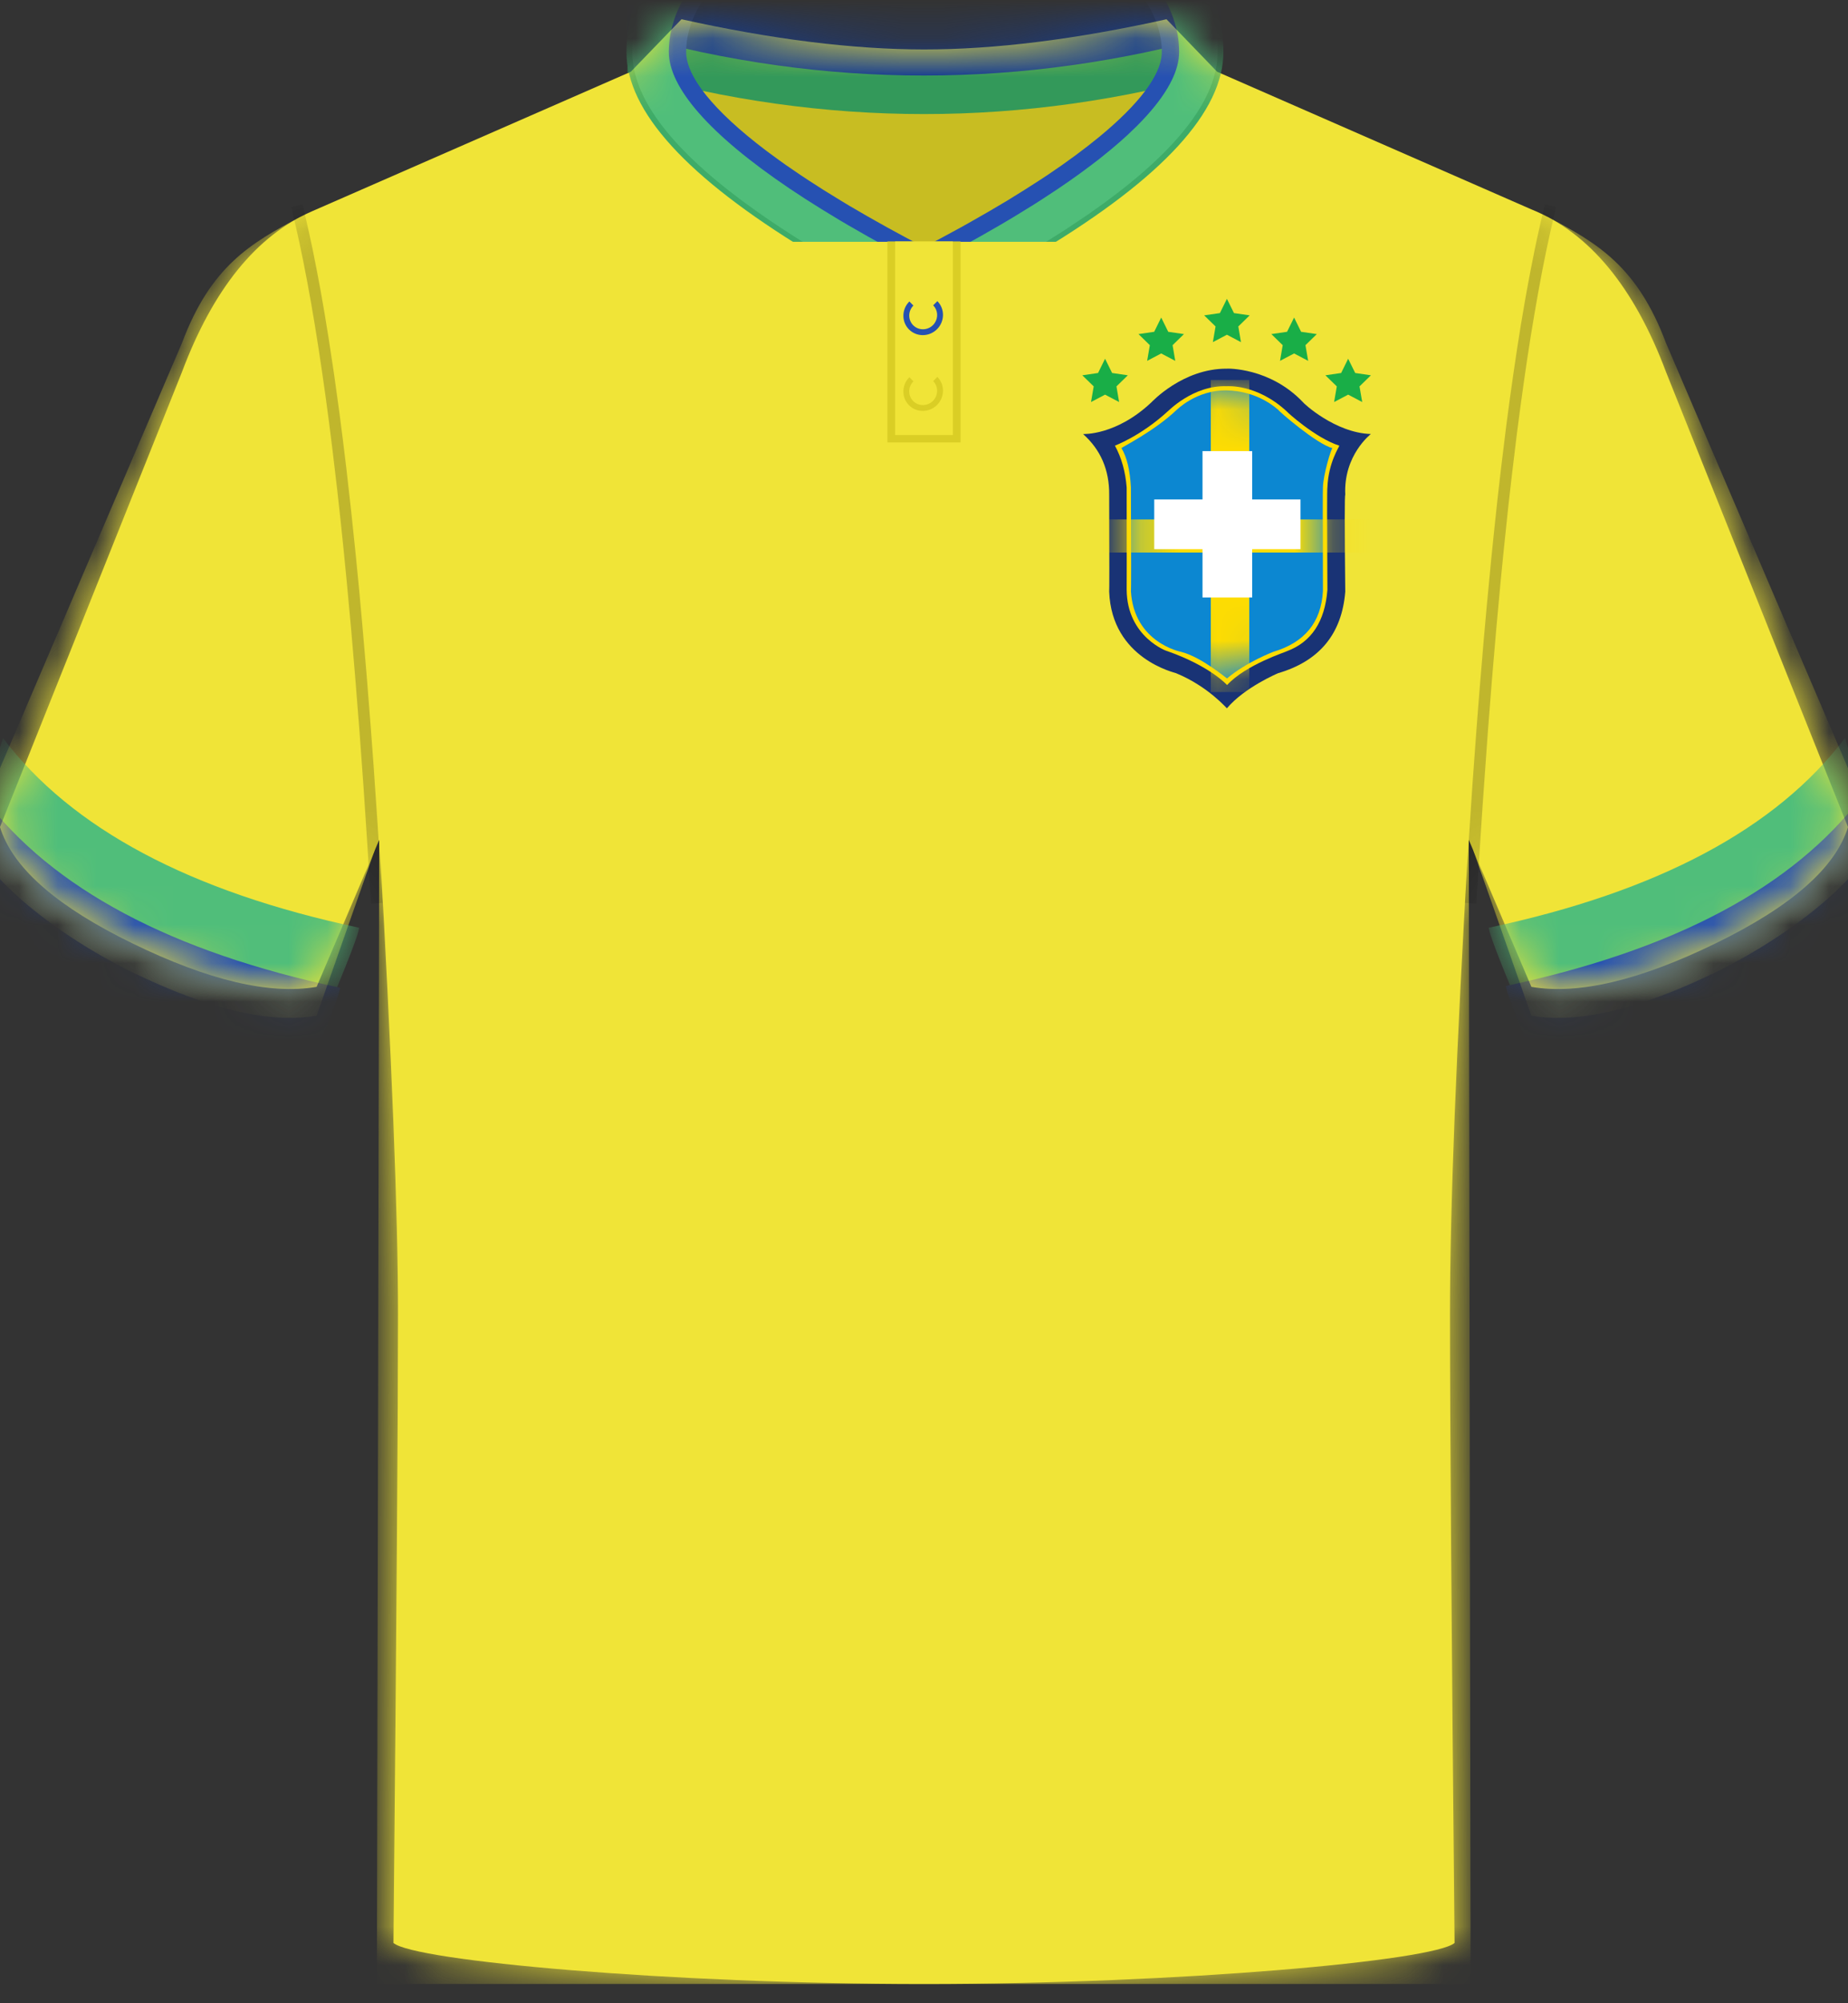<?xml version="1.0" encoding="UTF-8"?><svg xmlns="http://www.w3.org/2000/svg" xmlns:xlink="http://www.w3.org/1999/xlink" width="48px" height="52px" viewBox="0 0 48 52" version="1.1">
    <rect x="0" y="0" width="48" height="52" fill="#333333" stroke="none"/>
    <title>Brazil_Home</title>
    <defs>
        <path d="M10.22,49.935 C10.299,41.609 10.338,36.169 10.338,33.616 C10.338,31.062 10.177,26.954 9.854,21.291 L8.224,25.116 C7.011,25.326 5.418,24.951 3.446,23.991 C1.527,23.058 0.387,22.079 0.028,21.054 L0,20.969 L4.725,9.16 C5.534,7.006 6.661,5.614 8.106,4.984 L16.384,1.363 L17.701,0 C20.054,0.522 22.154,0.783 24.001,0.784 C25.838,0.785 27.938,0.524 30.299,0 L31.614,1.363 L39.776,4.935 C41.278,5.539 42.445,6.948 43.275,9.16 L48,20.969 C47.675,22.024 46.527,23.032 44.554,23.991 C42.582,24.951 40.989,25.326 39.776,25.116 L38.146,21.291 C37.823,26.758 37.662,30.866 37.662,33.616 C37.662,36.366 37.701,41.805 37.781,49.935 C37.246,50.399 30.623,51 24.001,51 C17.378,51 10.755,50.399 10.22,49.935 Z" id="path-1"/>
        <path d="M0.68,47.325 L0.741,17.616 L0,8.819 C1.462,5.24 2.607,3.159 3.435,2.578 C3.581,2.475 5.483,1.616 9.141,0 C10.736,1.612 12.152,2.418 14.887,2.416 L14.895,2.416 C17.631,2.418 19.046,1.612 20.641,0 C23.958,1.376 25.86,2.236 26.348,2.578 C27.175,3.159 28.32,5.24 29.782,8.819 L29.041,17.616 L29.089,47.325 L0.68,47.325 Z" id="path-3"/>
        <path d="M4.998,3.279 L10.473,16.062 C10.148,17.118 8.25,18.65 6.277,19.61 C4.304,20.57 2.712,20.945 1.499,20.735 L0,16.466 L0.101,14.944 L0.206,13.481 L0.279,12.537 L0.391,11.171 L0.469,10.293 L0.548,9.441 L0.63,8.615 L0.756,7.424 L0.886,6.291 L0.975,5.569 L1.067,4.872 L1.16,4.202 L1.255,3.557 L1.352,2.938 L1.452,2.346 L1.553,1.779 L1.656,1.238 C1.673,1.15 1.691,1.063 1.708,0.978 L1.814,0.476 L1.922,0 C3.222,0.686 4.247,1.279 4.998,3.279 Z" id="path-5"/>
        <path d="M4.998,3.279 L10.473,16.062 C10.148,17.118 8.25,18.65 6.277,19.61 C4.304,20.57 2.712,20.945 1.499,20.735 L0,16.466 L0.101,14.944 L0.206,13.481 L0.279,12.537 L0.391,11.171 L0.469,10.293 L0.548,9.441 L0.63,8.615 L0.756,7.424 L0.886,6.291 L0.975,5.569 L1.067,4.872 L1.16,4.202 L1.255,3.557 L1.352,2.938 L1.452,2.346 L1.553,1.779 L1.656,1.238 C1.673,1.15 1.691,1.063 1.708,0.978 L1.814,0.476 L1.922,0 C3.222,0.686 4.247,1.279 4.998,3.279 Z" id="path-7"/>
        <path d="M1.288,0 C3.069,2.352 6.152,3.993 10.539,4.925 C10.535,5.103 10.061,6.286 9.117,8.473 C6.237,8.325 4.36,8.113 3.488,7.836 C2.178,7.422 0.425,6.758 0.066,5.842 C-0.173,5.23 0.234,3.283 1.288,0 Z" id="path-9"/>
        <path d="M0.791,1.559 C2.572,3.91 5.656,5.552 10.043,6.483 C10.039,6.662 9.565,7.844 8.62,10.031 C5.74,9.883 3.864,9.671 2.991,9.395 C1.682,8.981 -0.071,8.317 -0.43,7.4 C-0.669,6.789 -0.262,4.842 0.791,1.559 Z" id="path-11"/>
        <path d="M1.288,0 C3.069,2.352 6.152,3.993 10.539,4.925 C10.535,5.103 10.061,6.286 9.117,8.473 C6.237,8.325 4.36,8.113 3.488,7.836 C2.178,7.422 0.425,6.758 0.066,5.842 C-0.173,5.23 0.234,3.283 1.288,0 Z" id="path-13"/>
        <path d="M0.843,1.511 C2.624,3.863 5.708,5.504 10.095,6.436 C10.091,6.614 9.616,7.797 8.672,9.984 C5.792,9.836 3.916,9.624 3.043,9.348 C1.734,8.933 -0.019,8.27 -0.378,7.353 C-0.618,6.741 -0.211,4.794 0.843,1.511 Z" id="path-15"/>
        <path d="M7.678,0 C11.918,0 15.355,2.351 15.355,5.25 C15.355,6.564 14.172,8.025 11.805,9.633 L11.375,9.918 C11.302,9.966 11.227,10.014 11.151,10.062 L10.684,10.352 C10.604,10.4 10.524,10.449 10.442,10.498 L9.938,10.792 C9.766,10.891 9.59,10.99 9.41,11.09 L8.857,11.39 C8.763,11.44 8.668,11.491 8.571,11.541 L7.982,11.846 C7.881,11.897 7.78,11.949 7.678,12 L7.076,11.693 C6.879,11.592 6.687,11.491 6.498,11.39 L5.946,11.09 C5.765,10.99 5.589,10.891 5.417,10.792 L4.914,10.498 L4.435,10.207 C4.279,10.11 4.128,10.014 3.98,9.918 L3.55,9.633 C1.183,8.025 0,6.564 0,5.25 C0,2.351 3.437,0 7.678,0 Z M7.678,1.5 C4.171,1.5 1.5,3.327 1.5,5.25 C1.5,5.876 2.185,6.758 3.581,7.814 L3.916,8.06 C3.974,8.102 4.033,8.144 4.093,8.186 L4.466,8.441 C4.53,8.484 4.596,8.528 4.662,8.571 L5.073,8.835 L5.51,9.104 C5.584,9.15 5.66,9.195 5.737,9.241 L6.212,9.517 L6.713,9.799 L7.239,10.085 L7.678,10.315 L8.116,10.085 L8.643,9.799 C8.728,9.751 8.813,9.704 8.896,9.657 L9.384,9.378 C9.543,9.286 9.697,9.194 9.847,9.104 L10.283,8.834 L10.695,8.57 C10.761,8.527 10.826,8.484 10.891,8.441 L11.264,8.185 L11.611,7.935 L11.933,7.691 L12.23,7.454 C13.273,6.595 13.809,5.868 13.852,5.322 L13.855,5.25 C13.855,3.327 11.184,1.5 7.678,1.5 Z" id="path-17"/>
        <path d="M7.678,0 C11.918,0 15.355,2.351 15.355,5.25 C15.355,6.564 14.172,8.025 11.805,9.633 L11.375,9.918 C11.302,9.966 11.227,10.014 11.151,10.062 L10.684,10.352 C10.604,10.4 10.524,10.449 10.442,10.498 L9.938,10.792 C9.766,10.891 9.59,10.99 9.41,11.09 L8.857,11.39 C8.763,11.44 8.668,11.491 8.571,11.541 L7.982,11.846 C7.881,11.897 7.78,11.949 7.678,12 L7.076,11.693 C6.879,11.592 6.687,11.491 6.498,11.39 L5.946,11.09 C5.765,10.99 5.589,10.891 5.417,10.792 L4.914,10.498 L4.435,10.207 C4.279,10.11 4.128,10.014 3.98,9.918 L3.55,9.633 C1.183,8.025 0,6.564 0,5.25 C0,2.351 3.437,0 7.678,0 Z M7.678,1.05 C3.951,1.05 1.05,3.034 1.05,5.25 C1.05,6.164 2.086,7.38 4.189,8.797 L4.596,9.065 C4.736,9.155 4.88,9.246 5.028,9.337 L5.485,9.615 C5.563,9.661 5.643,9.708 5.723,9.755 L6.218,10.038 C6.302,10.086 6.388,10.134 6.475,10.181 L7.007,10.471 C7.098,10.52 7.19,10.568 7.283,10.617 L7.677,10.822 L8.072,10.617 L8.618,10.326 C8.795,10.229 8.969,10.133 9.138,10.038 L9.632,9.755 C9.793,9.661 9.95,9.568 10.102,9.475 L10.547,9.201 C10.619,9.155 10.69,9.11 10.759,9.065 L11.166,8.797 C11.561,8.531 11.917,8.272 12.237,8.022 L12.544,7.773 C12.691,7.65 12.829,7.53 12.958,7.411 L13.203,7.176 C13.901,6.48 14.266,5.861 14.302,5.337 L14.305,5.25 C14.305,3.034 11.404,1.05 7.678,1.05 Z" id="path-19"/>
        <path d="M0.245,2.517 C0.222,2.073 0.141,1.734 8.40539116e-05,1.499 C-0.01,1.483 0.841,1.069 1.432,0.507 C1.424,0.522 1.931,-0.017 2.743,0 C2.75,0.008 3.453,-0.031 4.076,0.507 C4.061,0.518 5.072,1.398 5.482,1.499 C5.451,1.49 5.238,2.196 5.233,2.517 C5.227,2.524 5.227,3.421 5.233,5.208 C5.188,6.019 4.758,6.545 3.943,6.786 C3.941,6.79 3.258,7.042 2.743,7.475 C2.748,7.495 2.087,6.922 1.547,6.786 C1.544,6.786 0.322,6.551 0.245,5.208 C0.253,5.219 0.253,4.322 0.245,2.517 Z" id="path-21"/>
    </defs>
    <g id="Brazil_Home" stroke="none" stroke-width="1" fill="none" fill-rule="evenodd">
        <g id="TeamKit-/-Sheff_Wed" transform="translate(0, 0.5)">
            <mask id="mask-2" fill="white">
                <use xlink:href="#path-1"/>
            </mask>
            <use id="Shirt-Mask" fill="#F0E437" xlink:href="#path-1"/>
            <g id="Pattern" mask="url(#mask-2)">
                <g transform="translate(9.109, 3.675)">
                    <mask id="mask-4" fill="white">
                        <use xlink:href="#path-3"/>
                    </mask>
                    <use id="Path" stroke="none" fill="#F0E437" fill-rule="evenodd" xlink:href="#path-3"/>
                </g>
            </g>
            <g id="Sleeves" mask="url(#mask-2)">
                <g transform="translate(-0.75, 5.131)">
                    <g id="Right" transform="translate(39.027, 0)">
                        <mask id="mask-6" fill="white">
                            <use xlink:href="#path-5"/>
                        </mask>
                        <use id="Mask" fill="#F0E437" xlink:href="#path-5"/>
                    </g>
                    <g id="Let-Arm" transform="translate(5.236, 10.396) scale(-1, 1) translate(-5.236, -10.396) ">
                        <mask id="mask-8" fill="white">
                            <use xlink:href="#path-7"/>
                        </mask>
                        <use id="Mask" fill="#F0E437" xlink:href="#path-7"/>
                    </g>
                </g>
            </g>
            <g id="Cuffs" mask="url(#mask-2)">
                <g transform="translate(-1.211, 18.657)">
                    <g id="Left">
                        <mask id="mask-10" fill="white">
                            <use xlink:href="#path-9"/>
                        </mask>
                        <use id="Mask" fill="#50BE7A" xlink:href="#path-9"/>
                        <mask id="mask-12" fill="white">
                            <use xlink:href="#path-11"/>
                        </mask>
                        <use id="Mask-Copy" fill="#2651B2" xlink:href="#path-11"/>
                    </g>
                    <g id="Right" transform="translate(45.151, 4.236) scale(-1, 1) translate(-45.151, -4.236) translate(39.882, 0)">
                        <mask id="mask-14" fill="white">
                            <use xlink:href="#path-13"/>
                        </mask>
                        <use id="Mask" fill="#50BE7A" xlink:href="#path-13"/>
                        <mask id="mask-16" fill="white">
                            <use xlink:href="#path-15"/>
                        </mask>
                        <use id="Mask-Copy" fill="#2651B2" xlink:href="#path-15"/>
                    </g>
                </g>
            </g>
            <g id="Arm-Seams" mask="url(#mask-2)" fill="#000000" fill-opacity="0.2" fill-rule="nonzero">
                <g transform="translate(7.565, 4.805)">
                    <path d="M30.484,0.072 L30.775,0 L30.885,0.459 L30.992,0.944 C31.01,1.027 31.027,1.111 31.045,1.196 L31.149,1.72 L31.252,2.269 C31.269,2.362 31.285,2.457 31.302,2.553 L31.402,3.141 L31.499,3.755 L31.594,4.394 L31.688,5.059 L31.78,5.75 L31.913,6.835 L32,7.59 L32.084,8.372 L32.167,9.179 L32.287,10.437 L32.365,11.309 L32.478,12.664 L32.551,13.6 L32.657,15.052 L32.791,17.079 L32.855,18.131 L32.555,18.149 L32.493,17.12 L32.395,15.623 L32.259,13.714 L32.152,12.348 L32.04,11.037 L31.925,9.781 L31.845,8.975 L31.723,7.813 L31.638,7.069 L31.509,5.999 L31.42,5.317 L31.329,4.659 L31.237,4.027 L31.143,3.419 L31.046,2.836 L30.948,2.278 L30.849,1.744 L30.747,1.235 L30.643,0.751 L30.538,0.292 L30.484,0.072 Z" id="Right" transform="translate(31.669, 9.074) scale(-1, 1) translate(-31.669, -9.074) "/>
                    <path d="M0.291,0 L0.346,0.226 L0.454,0.698 L0.561,1.196 L0.665,1.72 L0.768,2.269 L0.868,2.844 L0.966,3.445 L1.11,4.394 L1.25,5.402 L1.34,6.105 L1.429,6.835 L1.558,7.978 L1.683,9.179 L1.764,10.011 L1.842,10.87 L1.957,12.206 L2.067,13.6 L2.138,14.562 L2.24,16.053 L2.339,17.602 L2.37,18.131 L2.071,18.149 L1.976,16.615 L1.878,15.137 L1.775,13.714 L1.667,12.348 L1.556,11.037 L1.44,9.781 L1.361,8.975 L1.28,8.194 L1.197,7.438 L1.068,6.349 L0.981,5.655 L0.891,4.985 L0.799,4.34 L0.706,3.72 L0.611,3.124 L0.514,2.554 L0.415,2.008 L0.314,1.487 L0.211,0.99 L0.106,0.519 C0.089,0.442 0.071,0.367 0.053,0.292 L0,0.072 L0.291,0 Z" id="Left"/>
                </g>
            </g>
            <g id="Neck" mask="url(#mask-2)">
                <g transform="translate(16.272, -4.476)">
                    <path d="M0.978,5.976 L14.478,5.976 C11.914,9.199 9.664,10.811 7.728,10.811 C5.791,10.811 3.541,9.199 0.978,5.976 Z" id="Neck-Inside" fill="#C8BD22" fill-rule="evenodd"/>
                    <path d="M15.43,4.357 L15.43,5.857 C12.863,6.577 10.295,6.937 7.728,6.937 C5.16,6.937 2.592,6.577 0.025,5.857 L0.025,4.357 L15.43,4.357 Z" id="Nack-Back-White" fill="#33995A" fill-rule="nonzero"/>
                    <path d="M15.43,3.357 L15.43,4.857 C12.863,5.577 10.295,5.937 7.728,5.937 C5.16,5.937 2.592,5.577 0.025,4.857 L0.025,3.357 L15.43,3.357 Z" id="Nack-Back-White" fill="#163D92" fill-rule="nonzero"/>
                    <g id="Path-3" stroke-width="1" fill="none" fill-rule="evenodd" transform="translate(0.05, 0.075)">
                        <mask id="mask-18" fill="white">
                            <use xlink:href="#path-17"/>
                        </mask>
                        <use id="Mask" fill="#2651B2" fill-rule="nonzero" xlink:href="#path-17"/>
                    </g>
                    <g id="Rectangle" stroke-width="1" fill="none" fill-rule="evenodd" transform="translate(0.05, 0.075)">
                        <mask id="mask-20" fill="white">
                            <use xlink:href="#path-19"/>
                        </mask>
                        <use id="Mask" fill="#50BE7A" fill-rule="nonzero" xlink:href="#path-19"/>
                    </g>
                    <path d="M7.753,0 C3.476,0 0,2.377 0,5.325 C0,6.864 1.567,8.58 4.697,10.485 L5.191,10.78 C5.529,10.977 5.883,11.176 6.253,11.378 L6.821,11.681 L7.414,11.988 C7.514,12.039 7.616,12.09 7.719,12.142 L8.332,11.834 L8.919,11.529 C9.398,11.276 9.851,11.026 10.277,10.78 L10.776,10.485 C13.938,8.58 15.505,6.864 15.505,5.325 C15.505,2.377 12.03,0 7.753,0 Z M7.753,0.15 C11.956,0.15 15.355,2.474 15.355,5.325 C15.355,6.499 14.378,7.804 12.421,9.235 L12.03,9.514 C11.963,9.561 11.895,9.607 11.825,9.654 L11.398,9.938 L10.946,10.224 L10.469,10.514 L9.968,10.806 C9.882,10.855 9.796,10.905 9.708,10.954 L9.171,11.251 C8.987,11.351 8.8,11.451 8.608,11.552 L8.022,11.855 C7.922,11.906 7.821,11.957 7.719,12.008 C7.514,11.904 7.313,11.8 7.116,11.697 L6.538,11.389 C6.444,11.338 6.35,11.287 6.258,11.236 L5.717,10.933 L5.201,10.633 L4.71,10.336 C4.232,10.041 3.791,9.751 3.387,9.465 L2.996,9.182 C1.103,7.771 0.15,6.484 0.15,5.325 C0.15,2.474 3.549,0.15 7.753,0.15 Z" id="Neck-Front" fill="#3EAB68" fill-rule="nonzero"/>
                    <rect id="Rectangle" fill="#F0E437" fill-rule="evenodd" x="3.567" y="10.253" width="8.372" height="1.889"/>
                </g>
            </g>
            <g id="Collar" mask="url(#mask-2)">
                <g transform="translate(23.05, 5.768)">
                    <path d="M1.9,0 L0,0 L0,5.217 L1.9,5.217 L1.9,0 Z M1.7,0.204 L1.7,5.014 L0.2,5.014 L0.2,0.204 L1.7,0.204 Z" id="Collar" fill="#DACE25" fill-rule="nonzero"/>
                    <rect id="Collar" fill="#F0E437" fill-rule="evenodd" x="0.2" y="0" width="1.5" height="5.025"/>
                    <path d="M0.929,1.397 C1.21,1.397 1.438,1.63 1.438,1.917 C1.438,2.204 1.21,2.437 0.929,2.437 C0.673,2.437 0.462,2.244 0.426,1.994 L0.42,1.917 L0.57,1.917 C0.57,2.119 0.731,2.283 0.929,2.283 C1.127,2.283 1.288,2.119 1.288,1.917 C1.288,1.737 1.161,1.587 0.993,1.556 L0.929,1.55 L0.929,1.397 Z" id="Button" fill="#2651B2" fill-rule="nonzero" transform="translate(0.929, 1.917) rotate(45) translate(-0.929, -1.917) "/>
                    <path d="M0.929,3.364 C1.21,3.364 1.438,3.597 1.438,3.884 C1.438,4.171 1.21,4.404 0.929,4.404 C0.673,4.404 0.462,4.212 0.426,3.961 L0.42,3.884 L0.57,3.884 C0.57,4.087 0.731,4.251 0.929,4.251 C1.127,4.251 1.288,4.087 1.288,3.884 C1.288,3.704 1.161,3.554 0.993,3.523 L0.929,3.517 L0.929,3.364 Z" id="Button-2" fill="#DACE25" fill-rule="nonzero" transform="translate(0.929, 3.884) rotate(45) translate(-0.929, -3.884) "/>
                </g>
            </g>
            <g id="Badge" mask="url(#mask-2)">
                <g transform="translate(28.082, 7.257)">
                    <path d="M0.728,5.088 C0.734,4.443 0.507,3.917 0.049,3.509 C0.052,3.51 0.911,3.552 1.828,2.683 C1.826,2.689 2.635,1.805 3.786,1.813 C3.787,1.81 4.897,1.775 5.761,2.683 C5.758,2.696 6.592,3.481 7.524,3.509 C7.524,3.513 6.811,4.055 6.86,5.088 C6.842,5.089 6.842,5.927 6.86,7.602 C6.772,8.697 6.19,9.403 5.115,9.718 C5.105,9.722 4.242,10.087 3.786,10.629 C3.79,10.644 3.307,10.064 2.466,9.718 C2.46,9.707 0.794,9.354 0.728,7.602 C0.733,7.607 0.733,6.769 0.728,5.088 Z" id="Path-233" fill="#193375"/>
                    <path d="M1.182,4.896 C1.15,4.486 1.048,4.124 0.877,3.811 C0.878,3.81 1.544,3.565 2.244,2.925 C2.245,2.934 2.896,2.237 3.786,2.268 C3.787,2.271 4.557,2.197 5.343,2.925 C5.339,2.931 6.082,3.612 6.704,3.811 C6.719,3.823 6.422,4.23 6.396,4.896 C6.386,4.91 6.386,5.796 6.396,7.555 C6.331,8.379 5.98,8.91 5.343,9.147 C5.335,9.162 4.29,9.487 3.79,10.025 C3.791,10.027 3.357,9.538 2.244,9.147 C2.239,9.155 1.193,8.781 1.182,7.555 C1.184,7.556 1.184,6.67 1.182,4.896 Z" id="Path-234" fill="#FDDC02"/>
                    <g id="Rectangle- -Rectangle-Mask" stroke-width="1" fill="none" transform="translate(1.047, 2.377)">
                        <mask id="mask-22" fill="white">
                            <use xlink:href="#path-21"/>
                        </mask>
                        <use id="Mask" fill="#0C87D1" xlink:href="#path-21"/>
                        <g id="Group-19" mask="url(#mask-22)" fill="#FDDC02">
                            <g transform="translate(-1.301, -0.271)" id="Rectangle">
                                <polygon transform="translate(4.051, 4.051) rotate(90) translate(-4.051, -4.051) " points="3.621 -1.49059859e-17 4.48 -1.49059859e-17 4.48 8.101 3.621 8.101"/>
                                <rect x="3.621" y="0" width="1" height="8.101"/>
                            </g>
                        </g>
                    </g>
                    <rect id="Rectangle" fill="#FFFFFF" x="3.152" y="3.953" width="1.29" height="3.799"/>
                    <polygon id="Rectangle" fill="#FFFFFF" transform="translate(3.797, 5.853) rotate(90) translate(-3.797, -5.853) " points="3.152 3.953 4.442 3.953 4.442 7.752 3.152 7.752"/>
                    <polygon id="Star" fill="#19AE47" points="0.621 2.487 0.256 2.679 0.326 2.273 0.03 1.985 0.439 1.925 0.621 1.555 0.804 1.925 1.212 1.985 0.917 2.273 0.986 2.679"/>
                    <polygon id="Star-Copy-4" fill="#19AE47" points="6.935 2.487 6.57 2.679 6.64 2.273 6.344 1.985 6.753 1.925 6.935 1.555 7.118 1.925 7.526 1.985 7.23 2.273 7.3 2.679"/>
                    <polygon id="Star-Copy-2" fill="#19AE47" points="2.079 1.418 1.714 1.61 1.784 1.203 1.489 0.915 1.897 0.856 2.079 0.486 2.262 0.856 2.67 0.915 2.375 1.203 2.444 1.61"/>
                    <polygon id="Star-Copy-3" fill="#19AE47" points="5.531 1.418 5.165 1.61 5.235 1.203 4.94 0.915 5.348 0.856 5.531 0.486 5.713 0.856 6.121 0.915 5.826 1.203 5.896 1.61"/>
                    <polygon id="Star-Copy-5" fill="#19AE47" points="3.786 0.932 3.421 1.124 3.491 0.717 3.195 0.429 3.604 0.37 3.786 0 3.969 0.37 4.377 0.429 4.082 0.717 4.151 1.124"/>
                </g>
            </g>
        </g>
    </g>
</svg>
